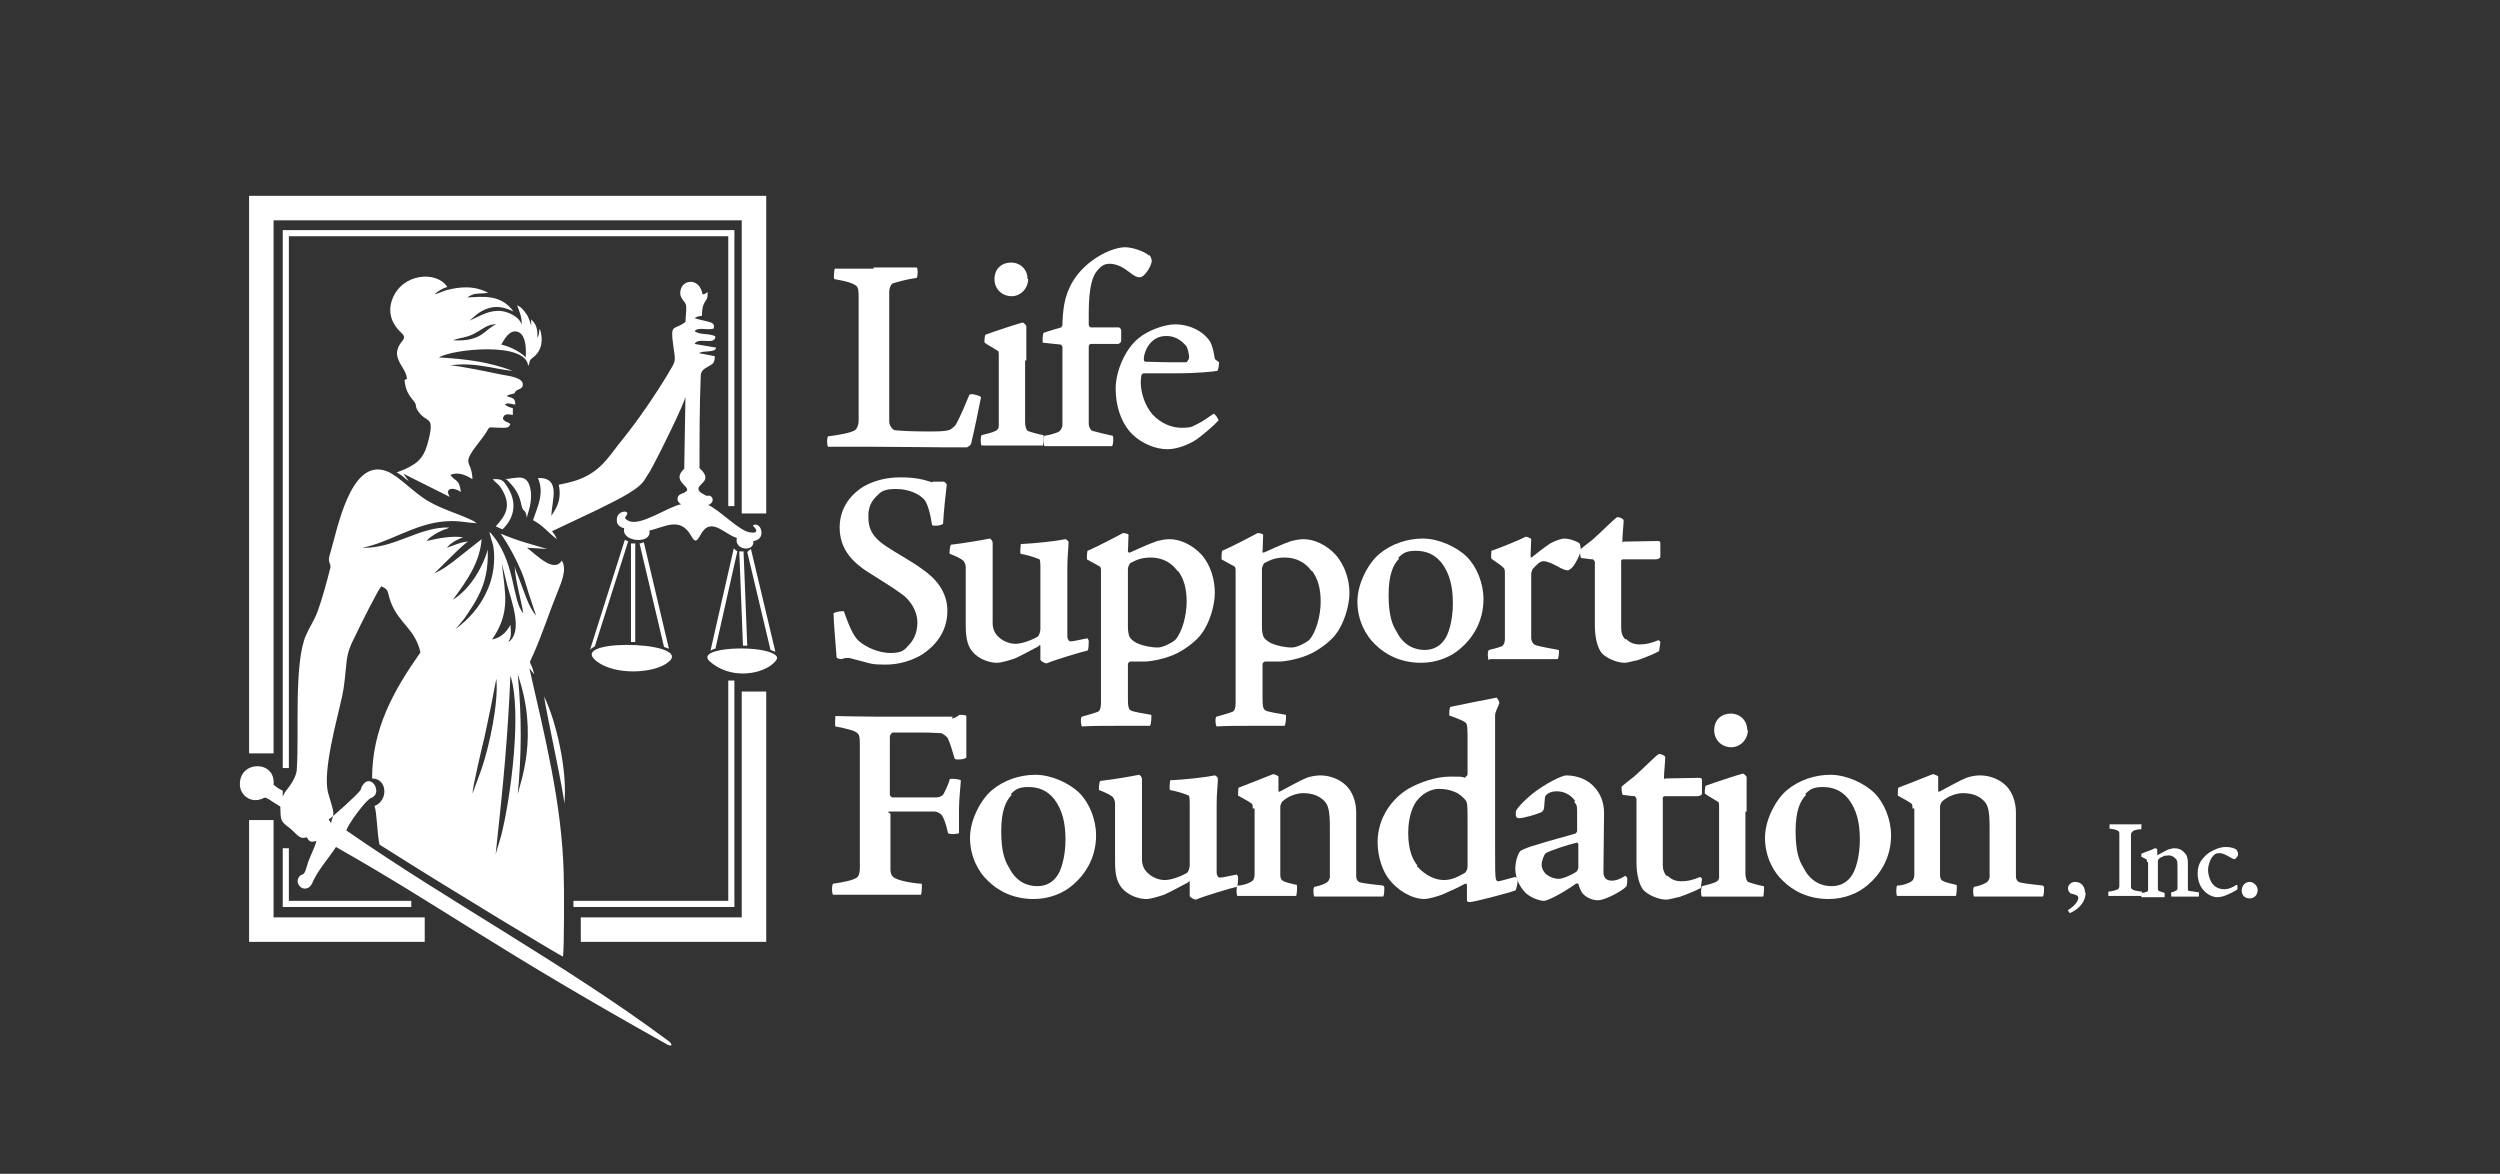 <?xml version="1.0" encoding="UTF-8"?> <svg xmlns="http://www.w3.org/2000/svg" id="Layer_1" version="1.1" viewBox="0 0 408.5 191.8"><rect x="0" y="0" width="408.5" height="191.8" fill="#333333" stroke="none"/><defs><style> .st0, .st1 { fill: #fff; } .st1 { fill-rule: evenodd; } </style></defs><g><g><path class="st0" d="M155.5,117.4c.4,0,.7-.2,1.3-.6.2,0,1.1,0,1.1.2,0,1.8,0,5.7,0,6.8-.3.3-1.6.4-1.9.2-.3-1.1-.8-2.7-1.1-3.3-.1-.3-.8-.8-1.1-.9-.5,0-1.5-.1-2.9-.1-2.3,0-4.6,0-5,0-.2,0-.5.4-.5.7v9.5c0,.1.3.4.4.4,1.3,0,5.5,0,7.2,0,.4,0,1-.2,1.2-.6.3-.6.8-1.6,1-2.4.3-.1,1.5,0,1.8.2,0,.5-.3,3.1-.3,4.6,0,1.2,0,2.9,0,4,0,.2-1.7.3-1.8,0-.4-1.8-.7-2.4-1-2.9-.3-.3-.7-.6-1.3-.6-1.5,0-5.4,0-6.8,0s-.3.2-.3.4v9.2c0,.4.2,1,.6,1.2.5.4,2.6.9,4.5,1,.1.2,0,1.5-.1,1.8-.5,0-5.6,0-7.8,0s-6.1,0-6.6,0c-.2-.4-.2-1.4,0-1.8,2.1-.3,3.3-.6,3.9-1,.4-.3.5-1,.5-1.5v-19.9c0-1,0-1.8-.3-2.1-.4-.5-1.6-.8-3.7-1.2-.1-.3,0-1.3,0-1.7.3,0,4.6.1,6.6.1h12.6Z"></path><path class="st0" d="M176.4,129.6c1.6,1.6,2.7,4.3,2.7,6.9,0,3.8-1.9,6.5-3.8,8.1-1.6,1.4-3.9,2.3-6.4,2.3-3.3,0-5.8-1.3-7.5-3-1.5-1.4-2.9-3.9-2.9-7s1.9-6.4,3.6-7.8c1.9-1.6,4.5-2.5,7.1-2.5s5.6,1.4,7.2,3ZM165.3,129.9c-.9.9-1.7,2.5-1.7,5.9s.6,4.9,1.3,6c1.2,2.4,3.1,3,4.6,3s2.5-.7,3.1-1.5c.8-.9,1.5-3.4,1.5-6.1s-.5-4.9-1.9-6.7c-1.1-1.3-2.4-1.9-4.2-1.9s-2.2.6-2.8,1.1Z"></path><path class="st0" d="M186.1,126.6c.2,0,.5.4.5.7,0,.8,0,3.3,0,4.1v9c0,.9.3,1.7,1,2.3.6.6,1.7,1.1,2.7,1.1s2.5-.5,3.7-1.2c.2-.2.4-.8.4-1.2,0-.4,0-9,0-10.3s-.2-1.1-.4-1.2c-.7-.3-2.1-.7-2.8-.8-.2-.1,0-1.5,0-1.6,2.3-.1,5.9-.5,7.3-.8.1,0,.5.3.5.5,0,1.1-.2,2.1-.2,4.4v11c0,.3.2.8.5.8.6,0,2.1-.4,2.8-.5,0,0,.2.3.2.4,0,.3,0,1.5-.2,1.6-.9.2-5.3,1.5-6.7,2.1-.2,0-.9-.3-1-.6,0-.3,0-1.8,0-2.2s-.2-.1-.3,0c-1.5.8-3,1.6-3.9,2-.6.2-2.1.7-2.9.7s-2.4-.3-3.6-1.4c-1.2-1.1-1.5-2.5-1.5-4.8v-9.5c0-.4-.3-.9-.4-1-.5-.4-1.4-.8-2.2-1.1-.1,0,0-1.4.2-1.5,1.9-.2,5.4-.8,6.3-1Z"></path><path class="st0" d="M204.7,132.1c0-.4,0-.7-.2-.8-.5-.4-1.7-1-2.2-1.3,0-.2,0-1.2.1-1.3,1.1-.4,4.1-1.6,5.6-2.2.2,0,.8.2.9.4,0,.5,0,1.7,0,2.2s.2.2.3.2c1.7-.9,3.3-1.8,4.3-2.2.5-.2,1.5-.4,2.2-.4,1.6,0,3.2.6,4.3,1.7,1.1,1.1,1.6,2.8,1.6,4.3v10.5c0,.4.2.9.7,1,.7.2,3,.4,3.7.5,0,0,.2.2.2.3,0,.4,0,1.3-.2,1.5-.8,0-4.9,0-6.5,0s-3.9,0-4.7,0c-.2,0-.3-1.5,0-1.6.7-.1,1.5-.4,2-.7.3-.2.4-.5.5-.8,0-.6,0-2.9,0-5.3v-2.8c0-2.6-.2-3.6-.8-4.3-.9-1-2.1-1.4-3.6-1.4-.6,0-1.4.2-1.8.4-.4.1-1.2.6-1.6,1-.1.1-.3.6-.3.8v11.2c0,.3.1.8.4.9.4.3,1.5.5,2.3.7.1.2,0,1.6-.1,1.8-.5,0-3.5,0-4.8,0s-4.4,0-4.8,0c-.2-.1-.2-1.5,0-1.7.8,0,1.7-.3,2.2-.6.4-.2.6-.6.6-1.2v-10.8Z"></path><path class="st0" d="M239.5,126.9c0,0,.3-.2.3-.3v-5.1c0-2.2,0-3.2-.3-3.4-.4-.4-2.2-1-2.7-1.2,0-.2,0-1.2.2-1.4,2.3-.5,5.5-1.1,7.5-1.5.2,0,.5.7.5.9-.4,1-.7,1.5-.7,2v21.6c0,2.8,0,4.5.1,5s.3.5.4.5c.4,0,2.5-.7,2.9-.7,0,0,.3.3.3.5,0,.3-.2,1.6-.4,1.7-1,.4-6.8,1.9-7.4,1.9s-.5-.3-.5-.4c0-.2,0-1.9,0-2.3s-.2-.3-.3-.3c-1.1.6-2.4,1.2-3.8,1.8-.8.3-2.3.7-2.8.7-2.2,0-4.5-1.5-5.8-3.2-1-1.2-1.9-3.6-1.9-6.1,0-4.1,2.5-7.2,5-8.7,1.9-1.1,4.6-2,6.8-2s1.9,0,2.5.2ZM231.5,141.5c1.4,1.6,3.1,2.3,4.4,2.3s2.3-.5,3.5-1.2c.2-.2.4-.6.4-1v-7.1c0-2.7,0-3.3-.3-3.7-.3-.4-1-1.1-1.8-1.4-.7-.3-1.5-.5-2.6-.5s-2.4.6-3.3,1.6c-.8.8-1.7,2.7-1.7,5.6s.8,4.5,1.5,5.3Z"></path><path class="st0" d="M257.4,130.9c-.7-1-1.8-1.6-3-1.6s-1.7.5-1.9.8c-.1.2-.1,1.1-.2,1.9,0,.2-.2.6-.4.7-.9.4-3,1-3.7,1s-.5-.8-.5-1.1,1-1.5,2.7-2.9c2-1.6,4.8-3,5.5-3,2,0,3.7.8,4.7,2,.9,1,1.5,2.4,1.5,4.1s-.1,8.5-.1,9.7.8,1.4,1.4,1.4,1.2-.2,2.2-.8c0,0,.3.3.3.4,0,.3,0,1.2-.2,1.4-.7.7-3.4,2.2-4.6,2.2s-2.3-.7-2.7-1.4c-.1-.2-.4-.8-.5-1.3,0,0-.2-.1-.4,0-2.4,1.7-4.7,2.8-5.2,2.8-.9,0-2.5-.7-3.1-1.4-.9-.9-1.6-2.4-1.6-3.8s.5-2.7.9-3c.3-.2,1.5-.7,2.7-1,2.1-.7,5-1.4,6.2-1.8.1,0,.3-.3.3-.4,0-.9,0-2.2,0-3.3s-.2-1.1-.5-1.5ZM257.9,137.9c0,0-.2-.3-.3-.2-1.7.4-4.3,1.3-5,1.7-.3.2-.7,1.3-.7,1.9s.4,1.3.8,1.6c.5.4,1.3.7,2,.7s2.2-.7,2.8-1.1c.1,0,.4-.5.4-.7,0-.9,0-2.5,0-3.9Z"></path><path class="st0" d="M272.5,143.1c.7.7,1.4.9,2.3.9s1.8-.2,3-.7c0,0,.3.2.3.3,0,.3-.2,1.3-.2,1.5-.7.4-2.4,1.1-3.6,1.5-.3,0-1.5.4-2,.4-1.4,0-3-.8-3.7-1.5-.9-1-1.2-3-1.2-4.6,0-2.4,0-8.5,0-10.4,0,0-.2-.4-.3-.4-.5,0-1.5-.2-1.9-.2-.2,0-.3-1.3-.2-1.4.2-.2,1.1-.9,2-1.6,1.4-1.2,3.8-3.7,4.1-3.7s.9.2,1,.5c0,.8-.2,2.4-.2,3.2s0,.3.2.3,5.2-.1,5.6-.1.4.2.4.5c0,.4,0,1.7,0,2.1,0,.2-.4.4-.8.4s-5.1,0-5.3,0-.3.2-.3.2v11c0,.8.2,1.4.7,1.9Z"></path><path class="st0" d="M285.2,132.6v10.1c0,.7.2,1.2.4,1.4.5.2,1.9.6,2.6.7.1.2,0,1.6-.1,1.7-.7,0-3.2,0-4.9,0-2.6,0-4.5,0-5.1,0-.2-.1-.2-1.5,0-1.7.8-.2,1.7-.4,2.3-.7s.5-.8.5-1.1v-11.2c0-.3,0-.8-.2-.8-.8-.5-1.7-1-2.1-1.3-.1-.1,0-1.1.1-1.3,1-.4,5.6-1.9,6.1-2,.1,0,.6.4.6.6s0,2.8,0,5.6ZM285.6,119.3c0,1.5-1.2,2.8-2.7,2.8s-2.8-1.1-2.8-2.8,1.2-2.7,2.7-2.7,2.7,1.1,2.7,2.7Z"></path><path class="st0" d="M306.3,129.6c1.6,1.6,2.7,4.3,2.7,6.9,0,3.8-1.9,6.5-3.8,8.1-1.6,1.4-3.9,2.3-6.4,2.3-3.3,0-5.8-1.3-7.5-3-1.5-1.4-2.9-3.9-2.9-7s1.9-6.4,3.6-7.8c1.9-1.6,4.5-2.5,7.1-2.5s5.6,1.4,7.2,3ZM295.1,129.9c-.9.9-1.7,2.5-1.7,5.9s.6,4.9,1.3,6c1.2,2.4,3.1,3,4.6,3s2.5-.7,3.1-1.5c.8-.9,1.5-3.4,1.5-6.1s-.5-4.9-1.9-6.7c-1.1-1.3-2.4-1.9-4.2-1.9s-2.2.6-2.8,1.1Z"></path><path class="st0" d="M312.5,132.1c0-.4,0-.7-.2-.8-.5-.4-1.7-1-2.2-1.3,0-.2,0-1.2.1-1.3,1.1-.4,4.1-1.6,5.6-2.2.2,0,.8.2.9.4,0,.5,0,1.7,0,2.2s.2.2.3.2c1.7-.9,3.3-1.8,4.3-2.2.5-.2,1.5-.4,2.2-.4,1.6,0,3.2.6,4.3,1.7,1.1,1.1,1.6,2.8,1.6,4.3v10.5c0,.4.2.9.7,1,.7.2,3,.4,3.7.5,0,0,.2.2.2.3,0,.4,0,1.3-.2,1.5-.8,0-4.9,0-6.5,0s-3.9,0-4.7,0c-.2,0-.3-1.5,0-1.6.7-.1,1.5-.4,2-.7.3-.2.4-.5.5-.8,0-.6,0-2.9,0-5.3v-2.8c0-2.6-.2-3.6-.8-4.3-.9-1-2.1-1.4-3.6-1.4-.6,0-1.4.2-1.8.4-.4.1-1.2.6-1.6,1-.1.1-.3.6-.3.8v11.2c0,.3.1.8.4.9.4.3,1.5.5,2.3.7.1.2,0,1.6-.1,1.8-.5,0-3.5,0-4.8,0s-4.4,0-4.8,0c-.2-.1-.2-1.5,0-1.7.8,0,1.7-.3,2.2-.6.4-.2.6-.6.6-1.2v-10.8Z"></path></g><g><path class="st0" d="M142.7,43.7c3.3,0,6.7,0,7.1,0,.2.2.2,1.3,0,1.7-1.5.2-3.3.7-3.9.9-.4.2-.6.9-.6,1.3v21.3c0,.6.5,1.3.9,1.4,1,.1,3,.2,5,.2s3.1,0,3.7-.2c.4,0,.9-.5,1.2-.8.7-1.1,1.8-3.8,2.3-5,0,0,.3-.1.4-.1.3,0,1.4.3,1.5.5-.3,1.6-1.2,5.9-1.6,7.5,0,.3-.5.6-.7.7-.6,0-1.5,0-3.2,0s-8.5-.1-12.3-.1-6.6,0-7.2,0c-.2-.3-.2-1.4,0-1.7,2.3-.3,3.7-.6,4.4-1,.4-.3.6-1,.6-1.5v-20.3c0-.7,0-1.5-.4-1.8-.6-.5-1.9-.8-3.6-1.1-.1-.4,0-1.4.1-1.7.8,0,3.3,0,6.4,0Z"></path><path class="st0" d="M167.5,58.9v10.1c0,.7.2,1.2.4,1.4.5.2,1.9.6,2.6.7.1.2,0,1.6-.1,1.7-.7,0-3.2,0-4.9,0-2.6,0-4.5,0-5.1,0-.2-.1-.2-1.5,0-1.7.8-.2,1.7-.4,2.3-.7s.5-.8.5-1.1v-11.2c0-.3,0-.8-.2-.8-.8-.5-1.7-1-2.1-1.3-.1-.1,0-1.1.1-1.3,1-.4,5.6-1.9,6.1-2,.1,0,.6.4.6.6s0,2.8,0,5.6ZM168,45.6c0,1.5-1.2,2.8-2.7,2.8s-2.8-1.1-2.8-2.8,1.2-2.7,2.7-2.7,2.7,1.1,2.7,2.7Z"></path><path class="st0" d="M187.8,41.6c.2.3.4.8.4,1,0,.8-1.2,2.7-1.9,2.7s-.9-.2-2-1c-1-.8-2.1-1.2-3-1.2s-1.4.4-2,1.1c-.7.8-1.4,2.5-1.4,6.9s0,1.5,0,2c0,.1.2.4.3.4.2,0,4.2,0,4.6,0,.2,0,.4.3.4.5,0,.5,0,1.5,0,1.7,0,.2-.3.5-.5.5h-4.5c-.1,0-.3.2-.3.4v12.6c0,.6.3,1.1.6,1.2.7.2,2.3.6,3.3.8.2.1.1,1.6-.1,1.7-.4,0-3.1,0-6,0s-4.7,0-5,0c-.2,0-.3-1.6,0-1.7.8-.1,1.7-.4,2.2-.6.4-.2.7-.7.7-1.2v-12.7c0-.1-.2-.4-.3-.4l-2.9-.3c-.1-.3,0-1.4.1-1.6.5-.2,2.5-.8,2.9-.9,0,0,.2-.3.2-.4,0-.8.1-2.3.3-3.4.5-2.7,1.9-5.1,4.4-7,2.1-1.6,4.3-2.3,5.5-2.3s3.1.6,4,1.4Z"></path><path class="st0" d="M197.8,56c.4.7.6,2,.7,2.6,0,.1.3.3.7.6,0,.2-.1,1.3-.3,1.4-.5.1-3.1.4-6.8.4h-5.3c0,0-.3.2-.3.3,0,.2-.1.7-.1,1.2,0,1.7.7,3.8,1.9,5.2,1.3,1.4,3,2.2,4.8,2.2s1.8-.3,2.5-.6c.7-.3,2-1.2,2.7-1.7.2,0,.8.8.8,1.1-.8.9-2.4,2.2-3.3,2.9-1.2.9-3.3,1.8-5,1.8-2.5,0-5-1.4-6.3-3-1.3-1.6-2.2-4-2.2-6.9s1.6-6.5,3.7-8.2c1.5-1.3,4.3-2.3,6-2.3,2.6,0,4.9,1.3,5.9,3.1ZM194,59c.1,0,.3-.4.3-.6,0-.5-.2-1.5-.5-1.9-.7-.8-1.7-1.6-3.2-1.6s-2.3.7-2.9,1.5c-.3.4-.8,1.4-.8,2.3,0,.1,0,.3.2.4.5,0,2.6.1,5,.1s1.6,0,1.9-.1Z"></path></g><g><path class="st0" d="M152.5,78.7c.4,0,1.4,0,1.7,0,.2,0,.5.4.5.5-.1.8-.5,4.3-.6,6.4-.4.3-1.5.4-1.8.2-.3-2-.8-3.8-1.4-4.3-.8-.8-2.4-1.6-4.5-1.6s-2.5.5-3.2,1.2c-.7.7-1.4,1.7-1.3,3.5,0,2.3,1.2,3.5,2.8,4.6,1.6,1.1,4.1,2.4,6,3.8,2.2,1.5,4.1,3.7,4.1,6.8s-1.6,5.4-3.9,7c-1.7,1.1-3.9,1.8-6.2,1.8s-2.5-.2-3.7-.5c-.8-.2-1.8-.5-2.3-.6-.3,0-.7,0-1.2.2-.2,0-.8-.1-.8-.3-.1-1.6-.5-5.7-.5-7.2.3-.2,1.2-.4,1.7-.3,1.1,3.2,1.8,4.3,2.5,4.9,1.2,1,3.2,1.9,5.1,1.9s2.3-.5,3-1.3c.7-.7,1.4-1.9,1.4-3.7s-1.1-3.7-2.8-4.8c-1.2-.9-3.2-2.1-4.6-3-3-1.8-5.3-4-5.3-7.7,0-2.6,1.2-5,3.9-6.7,1.6-.9,3.6-1.5,6-1.5s3.6.3,5.2.8Z"></path><path class="st0" d="M161.7,88c.2,0,.5.4.5.7,0,.8,0,3.3,0,4.1v9c0,.9.3,1.7,1,2.3.6.6,1.7,1.1,2.7,1.1s2.5-.5,3.7-1.2c.2-.2.4-.8.4-1.2,0-.4,0-9,0-10.3s-.2-1.1-.4-1.2c-.7-.3-2.1-.7-2.8-.8-.2-.1,0-1.5,0-1.6,2.3-.1,5.9-.5,7.3-.8.1,0,.5.3.5.5,0,1.1-.2,2.1-.2,4.4v11c0,.3.2.8.5.8.6,0,2.1-.4,2.8-.5,0,0,.2.3.2.4,0,.3,0,1.5-.2,1.6-.9.2-5.3,1.5-6.7,2.1-.2,0-.9-.3-1-.6,0-.3,0-1.8,0-2.2s-.2-.1-.3,0c-1.5.8-3,1.6-3.9,2-.6.2-2.1.7-2.9.7s-2.4-.3-3.6-1.4c-1.2-1.1-1.5-2.5-1.5-4.8v-9.5c0-.4-.3-.9-.4-1-.5-.4-1.4-.8-2.2-1.1-.1,0,0-1.4.2-1.5,1.9-.2,5.4-.8,6.3-1Z"></path><path class="st0" d="M184.2,90.1c0,0,.2.2.4.2.7-.3,3-1.4,4.5-1.9.4-.1,1.3-.3,2-.3,1.7,0,3.7.9,5.2,2.5,1.6,1.8,2.2,4.2,2.2,6.3s-.9,5-2.2,6.7c-.8,1.1-2.5,2.4-3.9,3.1-1.7.9-4.3,1.4-5.4,1.4s-1.9,0-2.3,0c-.2,0-.4.3-.4.4v5.6c0,1.3.1,1.8.5,2,.3.2,2.6.6,3.3.7.1.1,0,1.6-.2,1.8-2,0-3.9,0-5.5,0s-4.2,0-5.6.1c-.2-.2-.3-1.5,0-1.6.7-.2,2.1-.6,2.6-.8.4-.2.5-.8.5-1.5v-21.5c0-.3,0-.7-.3-.8-.5-.3-1.5-.8-2-1.1,0-.2,0-1.2.1-1.4,2.1-.9,5.4-2.7,5.8-2.9.2,0,.9.1.9.3,0,.9-.1,2.2-.1,2.8ZM192.4,93.3c-1-1.4-2.5-2.2-4.4-2.2s-2.8.7-3.3.9c-.2.2-.4.7-.4,1,0,.3,0,1.6,0,2.3v7.2c0,.5.1,1.3.3,1.6.2.4.8.8,1.2,1,.9.4,2.2.7,3.4.7.9,0,2.3-.8,2.8-1.2,1.2-1.3,1.9-4.1,1.9-6.3s-.5-3.8-1.4-5Z"></path><path class="st0" d="M206.1,90.1c0,0,.2.2.4.2.7-.3,3-1.4,4.5-1.9.4-.1,1.3-.3,2-.3,1.7,0,3.7.9,5.2,2.5,1.6,1.8,2.3,4.2,2.3,6.3s-.9,5-2.2,6.7c-.8,1.1-2.5,2.4-3.9,3.1-1.7.9-4.3,1.4-5.4,1.4s-1.9,0-2.3,0c-.2,0-.4.3-.4.4v5.6c0,1.3.1,1.8.5,2,.3.2,2.6.6,3.3.7.1.1,0,1.6-.2,1.8-2,0-3.9,0-5.5,0s-4.2,0-5.6.1c-.2-.2-.3-1.5,0-1.6.7-.2,2.1-.6,2.6-.8.4-.2.5-.8.5-1.5v-21.5c0-.3,0-.7-.3-.8-.5-.3-1.5-.8-2-1.1,0-.2,0-1.2.1-1.4,2.1-.9,5.4-2.7,5.8-2.9.2,0,.9.1.9.3,0,.9-.1,2.2-.1,2.8ZM214.3,93.3c-1-1.4-2.5-2.2-4.4-2.2s-2.8.7-3.3.9c-.2.2-.4.7-.4,1,0,.3,0,1.6,0,2.3v7.2c0,.5.1,1.3.3,1.6.2.4.8.8,1.2,1,.9.4,2.2.7,3.4.7.9,0,2.3-.8,2.8-1.2,1.2-1.3,1.9-4.1,1.9-6.3s-.5-3.8-1.4-5Z"></path><path class="st0" d="M239.7,91c1.6,1.6,2.7,4.3,2.7,6.9,0,3.8-1.9,6.5-3.8,8.1-1.6,1.4-3.9,2.3-6.4,2.3-3.3,0-5.8-1.3-7.5-3-1.5-1.4-2.9-3.9-2.9-7s1.9-6.4,3.6-7.8c1.9-1.6,4.5-2.5,7.1-2.5s5.6,1.4,7.2,3ZM228.6,91.3c-.9.9-1.7,2.5-1.7,5.9s.6,4.9,1.3,6c1.2,2.4,3.1,3,4.6,3s2.5-.7,3.1-1.5c.8-.9,1.5-3.4,1.5-6.1s-.5-4.9-1.9-6.7c-1.1-1.3-2.4-1.9-4.2-1.9s-2.2.6-2.8,1.1Z"></path><path class="st0" d="M243.3,107.9c-.2-.1-.3-1.5,0-1.7.5-.1,1.6-.4,2.1-.6.3-.1.5-.7.5-1.1v-10.9c0-.3,0-.7-.3-.9-.4-.4-1.5-1.1-1.9-1.4-.1-.3,0-1.1,0-1.3,1.2-.4,4.7-1.8,5.6-2.3.2,0,.8.2.9.4,0,.2-.1,2.2-.1,2.7s.3.2.4.1c.6-.5,1.9-1.5,2.8-2.1.7-.4,1.8-.8,2.3-.8.9,0,2.2.5,2.5.8.1.1.2.8.2.9,0,.8-.8,2.3-1.3,2.9-.2.3-.7.6-.8.6-.4,0-1.1-.3-1.6-.6-.9-.5-1.8-.9-2.4-.9s-1,.5-1.7,1.2c-.1.1-.3.6-.3.9v10.5c0,.4.3,1,.7,1.1.4.2,3.2.7,3.8.8.1.1,0,1.5-.2,1.5-.5,0-4.3,0-6.8,0s-4,0-4.3,0Z"></path><path class="st0" d="M265.7,104.4c.7.7,1.4.9,2.3.9s1.8-.2,3-.7c0,0,.3.2.3.3,0,.3-.2,1.3-.2,1.5-.7.4-2.4,1.1-3.6,1.5-.3,0-1.5.4-2,.4-1.4,0-3-.8-3.7-1.5-.9-1-1.2-3-1.2-4.6,0-2.4,0-8.5,0-10.4,0,0-.2-.4-.3-.4-.5,0-1.5-.2-1.9-.2-.2,0-.3-1.3-.2-1.4.2-.2,1.1-.9,2-1.6,1.4-1.2,3.8-3.7,4.1-3.7s.9.2,1,.5c0,.8-.2,2.4-.2,3.2s0,.3.2.3,5.2-.1,5.6-.1.4.2.4.5c0,.4,0,1.7,0,2.1,0,.2-.4.4-.8.4s-5.1,0-5.3,0-.3.2-.3.2v11c0,.8.2,1.4.7,1.9Z"></path></g></g><g><polygon class="st0" points="67.2 148.2 46.2 148.2 46.2 138.6 47.2 138.6 47.2 147.2 67.2 147.2 67.2 148.2"></polygon><polygon class="st0" points="120 148.2 93.7 148.2 93.7 147.2 119 147.2 119 111.2 120 111.2 120 148.2"></polygon><polygon class="st0" points="47.2 125.5 46.2 125.5 46.2 37.6 120 37.6 120 82.7 119 82.7 119 38.6 47.2 38.6 47.2 125.5"></polygon><g><path class="st1" d="M83.1,104.8c.5-.7.4-1.5.3-2.7-.7,1.3-1.6,2.1-3,2.4,3.1-4.5,2.1-7.6,1.6-12.4,0,0,.5,1.9.9,3.6.7,2.6,2.6,7.5.2,9.2M54.1,134.5c.2-1.2.6-1.1.2-2.6-.2-.8-.5-1.6-.7-2.4-.9-3.6,1.5-12,2.3-15.7.4-1.8.5-3.6.7-5.4.2-2,.7-3,1.5-4.6.6-1.3,3.7-7.5,4.2-8,1.4.6.9.9,1.6,2.7,1.4,3.5,3.9,4.2,4.8,8.1-4.5,6.4-7.9,12.6-7.9,20.6,2.5,0,2.7,3.6.4,4.5.4,1.2.4,4.3.8,6.3,11.8,7.5,29.9,18.4,30,18.3.2-1.6.2-11.6.1-13.8-.3-11.2-3.1-22.3-5.6-33.3l.8,1c-.7-2.9-1.1-1.1-.1-3.4,1.5-3.4,2.6-6.9,4-10.3.5-1.3,1.5-3.5.6-4.9-1.3,2.1-4.1-.9-5.7-2.1l3.3.2c-2.6-.8-4.2-1.1-7.6-2.5.2.3.3.4.5.7,1.1,1.7,2.1,3.6,2.9,5.5.5,1.2.8,2.3,1.2,3.6l1.2,3.6c-1.3-1.5-2-4.1-2.8-6.1-.2-.5-.7-1.7-.7-2,.1,2.5,1.1,5.6,1.4,7.7-1.9-2.1-1.2-8.7-5.5-13.3,0,.5.4,1.5.6,2.3.4,2.4,0,5.2-1,7.3-1.1,2.6-3.1,4.8-5.2,6.3.4-.4,1.6-1.8,2-2.5.6-.9,1.2-1.8,1.7-2.8,1.2-2.3,1.7-4.6,1.6-7.7-.6,2.3-2.6,6.3-5.7,8.2,2.2-3,4.4-6,4.7-9.9l-3.8,3c-1.1.9-2.7,2.1-4,2.6.2,0,4.8-4.9,5.6-5.2-1.1,0-2.5.7-3.5,1,.6-.7,1.5-1.3,2.7-1.7-2-.3-4.2.2-6,.6.4-.5,1-.9,1.7-1.3.3-.2.7-.3,1-.5.4-.1.7-.2,1-.4-4.8-.2-9,3.5-14.2,3.3,4.3-.8,8.5-3.9,13.4-4.3,2.3-.2,3.4.2,5.4.3-.2,0-.6-.4-.9-.5-2.3-1.1-4.9-1.8-7.1-3.1-2.3-1.3-4.9-4.2-6.8-4.9-6-2.3-8.1,9.7-9.3,13.6-.5,1.5.4,1.4,0,2.5-.6,2.3-1.2,4.6-2,6.8-.6,1.6-1.3,2.5-1.9,3.9-2,4.5-1.1,16.2-1.5,21.8,0,1.4-1.2,2.9-1.9,3.8-.1.2-.3.5-.4.8,0-.4,0-.7,0-1-.5-.2-1.2-.7-1.5-1,.4-4-5.6-4-5.5,0,0,1.5,1.4,2.8,3,2.5,1.2-.2.7-.7,1.9,0,.5.4,1.3.8,1.7,1.1.1,2.1-.1,2.3,1.4,3.4,1.2.9,1.7,2.1,2.9,1.6.5.7.5.9,1.6.6-.3,1.3-1.2,2.7-1.6,4.3-.5,1.8-.8.8-1.3,1.7-.5.8.2,1.8,1,1.8.9,0,1.2-.8,1.5-1.5.9-1.8,2.5-3.6,3.6-5.3,17.8,10.1,25.2,16.1,54,32.2,1,.6,1.1,0,.2-.6-17-12.6-35.5-22.5-52.5-34.3.2-.9,3.1-4.9,4-5.3,2.1-.7,0-4.3-1.4-2-.2.3-.2.6-.3.7-.3.6-4.9,4.7-5.2,4.8ZM77.2,129.7c0-1,1.6-7.8,2-9.4.7-3.2,1.3-6.2,1.9-9.4.4,3.8-1.1,10.9-2.4,14.7-.2.6-1.4,3.8-1.5,4.1ZM84.6,129.8c.6-6.3.7-12.5,0-19.6,3.5,10.1.4,17.6,0,19.6ZM74,55.6c1.4-.5,2.3-.4,3.7-1.2,1-.5,2-1.5,3.4-1.4-1.9.7-2.2,2.9-7.1,2.6ZM66.1,62.1c.2,1.9.7,2.4,1.7,3.7.3.5,0,.5.4,1.2,1.4,2.3,2.8.7,1.9,4.6-.7,2.9-1.4,3.9-4,5.1l-1.3.5s0,0,0,0c.9.4,1.3,1,2,1.4l-.9-1.2,7.6,3.8c-1-1.6.8-1.6,1.8-.8-.2-2.2-1-1.7-1.7-2.8,1.4-.6,2.8.2,3.6.7-.1-3.5-2.2-1.9,1.5-6.6,1.9-2.4.3-1.8,3.4-1.8.8,0,1,0,1.3-.6-.3-.3-.6-.3-.9-.5-.4-.3-.4-.5-.1-.9.3-.3.8-.2,1.4-.1v-1.1c-.4-.1-1-.3-1.3-.6.5-.4,1.1,0,1.7,0,0-1.3-.7-1-1.4-1.4.3-.2.4-.2.8-.3.8-.2.3-.1.7-.5.4-.4,1.3-.3,1.1-1.3-.3-1-2.5-1.2-3.5-1.4-2.4-.5-6.7-1.4-8.3-1.5,4-.6,7.5.7,10.2.9-4.1-1.5-7.4-1.9-12.1-2.2,2.4-1.4,14.3-2.6,14.6,1.4.4-.7,0-.8.8-1.4,1.5-1.1,1.7-3,1.1-4.7-.2.6,0,.9-.4,1.5.1-1.4-.2-2.3-1-3v1c-.2-.6-.4-1.4-.8-1.9-.4-.6-.9-1.2-1.5-1.4.3.8.9,2.1.7,3.2-.1-1.2-2.3-2.4-3.9-2.3-1.7,0-3.4,1.1-4.6,1.6l1.3-1.1c2.1-1.5,3.9-1.4,5.9-.4-2.1-2.9-5-2.4-7.6-2.3.5-.2.7-.5,1.5-.6.7-.1,1.4,0,2-.2-.4,0-2.3-1.6-6.8-.4-.7.2-1.5.6-2,.7.5-.5,1.3-1,2.1-1.2-1.7-2.7-7.4-2.3-9,2-.9,2.4.2,4.3,1.4,5.4,1.1,1,.2,1.2-.3,2.2-.4.8-.4,1.4-.2,2,.4,1.3,1.4,2.1,1.5,3.4ZM81.9,56.3c.5-.8,1.4-2.7,2.9-2,1.1.6,1.2,2.5,1.1,4.1-.5-.6-2.2-1.7-4-2.1ZM115.4,81c-.6-.3-.9-.5-1.1-.7-1-1.2,2.6-1.5,0-3.8,0-4.8,0-10.4.2-15,0-.9.5-1.2,1.2-1.6.7-.4,1.1-.5,1.1-1.7l-2.6-.5c.8-.5,2.7,0,2.8-.9l-3.5-.6c.6-1.2,3.3.3,3.4-1.2-.8-.6-2.6-.2-3.4-.9.6-.7,2-.1,3.1-.4.3-.9-.4-1-1.1-1.2-.5-.1-1.7-.4-2-.5.4-.3.6-.3,1.2-.4,0-2.9,1.1-2,.9-3.9-.1.1-.4.4-.8.4-.5-2.7-3-2.4-3.5-1-.5,1.3.3,1.8.7,2.5.3.5,0,2.3,0,3-1.9,1.5-2.5.1-2,3.8.4,2.8.5,2.4-.8,4.6-2.1,3.5-4.9,7.6-7.4,10.7-2,2.4-3.1,4.6-6,6.1-1.3.7-2.9,1.1-4.5,1.4.6,2.9-.8,4.3-1.2,5.1,0-2.4,1.7-6.3-2.2-6.2,1.1,2.6-.1,4.7-.8,6.9,1.7.9,2.4,2,3.9,3.1-.2-.5-.5-.9-.8-1.3l7.4-3.5c1.9-1,6.3-2.9,7.6-4.7.2-.3.3-.5.5-.8.4-.6.7-1.1,1-1.7,1-1.8,5.2-10.3,5.3-11.3l-.2,11.8c-2.6,2.4,2.5,3.1-.5,4.1-.8.3-.8,1.3,0,1.7-2,.3-6.7,3.7-8.6,2.7-1.3-.6.2-.9-.3-1.4-.3-.3-1.8,0-1.6,1.5,0,.5.5,1,1.2,1.1-.6,2.3,4.6,2.7,4.1.4,2.6-.6,5-2.3,6.8.8.6,1.1.9,1.1,1.5,0,1.7-3.3,3.9-.2,6,.4-.5,2,2.9,2.4,2.7.5,1.5-.2,1.5-1.5,1.1-2.2-.5-.8-1.4-.4-1.1-.2.6.5.8,1.2-.5,1-1.8-.2-4.9-3.6-6.9-4.5.4,0,1.3-.9.3-1.5ZM82.6,78.2c2.9,2.6,2.3,4.3,2.9,5.1.4.4.4.3.6,1.3,0-.5,1.1-2.7.5-5-.6-2.2-2-1.5-4.1-1.3ZM80.5,78.3c.5.6.9.7,1.4,1.5,1.8,2.8.7,4.5-.9,6.2l1.1.5c2.1-2,2.4-4.6.7-7.1-.5-.8-.8-1.2-2.2-1.1ZM88.9,113.8c.4,2.9,3.4,16.4,3.3,17.6.6-5.2-1.3-13.6-3.3-17.6ZM103.8,88.9v16c-.2,0-.3,0-.5,0,0,0-.2,0-.2,0v-16.1c.2,0,.5,0,.7,0ZM105.2,88.6l4.1,17.4c-.3-.1-.5-.2-.8-.3l-4-16.9c.2,0,.4-.1.7-.2ZM97.1,107.7c2.5,2.5,8.7,2.5,11.5.9,6.4-3.7-15.1-4.5-11.5-.9ZM102.6,88.6l-5.4,17c-.3.2-.7.4-.8.6h0l5.7-18c.2.1.4.2.6.3ZM121.5,90.2l.6,15.3c-.2,0-.5,0-.7,0l-.6-15.4c.2,0,.4,0,.5,0,0,0,.1,0,.2,0ZM122.7,89.7l4,16.8c-.3-.1-.5-.2-.8-.3l-3.8-16h0s0,0,0,0h0s0,0,0,0h0s0,0,0,0h0s0,0,0,0h0s0,0,0,0h0s0,0,0,0h0s0,0,0,0h0s0,0,0,0h0s0,0,0,0h0s0,0,0,0h0s0,0,0,0h0s0,0,0,0h0s0,0,0,0h0s0,0,0,0h0s0,0,0,0h0s0,0,0,0h0s0,0,0,0c0,0,0,0,.1-.1h0s0,0,0,0ZM120.5,90l-3.6,16c-.3,0-.5.2-.8.3l3.8-16.7c.2.2.4.4.6.5ZM125.6,106.5c-3.5-1.1-12-.5-9.6,1.6,3.2,2.8,7.8,2.2,10,.6,1.4-1.1,1.3-1.6-.4-2.2ZM81,139.5c1.3-11.9,2-19.5,2.4-29.1,1.9,5.7.1,19.8-1.5,26.1-.2.8-.8,2.6-.9,3.1Z"></path><polygon class="st0" points="69.4 153.9 40.7 153.9 40.7 134 44.7 134 44.7 149.9 69.4 149.9 69.4 153.9"></polygon><polygon class="st0" points="125.2 153.9 94.9 153.9 94.9 149.9 121.2 149.9 121.2 113 125.2 113 125.2 153.9"></polygon><polygon class="st0" points="44.7 123.1 40.7 123.1 40.7 32 125.2 32 125.2 83.9 121.2 83.9 121.2 36 44.7 36 44.7 123.1"></polygon></g></g><g><path class="st0" d="M340.8,145.8c0,2-1.8,3.1-2.6,3.4-.1-.1-.3-.4-.3-.5.9-.5,1.7-1.4,1.7-2,0-.3-.3-.5-1.2-.7-.2,0-.5-.5-.5-.8,0-.6.5-1.1,1.2-1.1,1,0,1.6.8,1.6,1.8Z"></path><path class="st0" d="M349.9,134.8c0,0,0,.6,0,.7-.8,0-1.3.2-1.5.4-.1.1-.2.3-.2.5v8.4c0,.2,0,.4.2.5.2.2.8.3,1.6.4,0,.2,0,.6,0,.7-.4,0-1.6,0-2.8,0s-2.3,0-2.7,0c0-.2,0-.6,0-.7.9-.1,1.3-.3,1.6-.4.1-.1.2-.3.2-.5v-8.5c0-.2,0-.5-.2-.5-.2-.2-.6-.3-1.4-.4,0-.1,0-.6,0-.7.4,0,1.6,0,2.6,0s2.3,0,2.7,0Z"></path><path class="st0" d="M350.8,140.8c0-.2,0-.3,0-.3-.2-.2-.7-.4-.9-.5,0,0,0-.5,0-.5.4-.2,1.7-.6,2.2-.9,0,0,.3,0,.4.2,0,.2,0,.7,0,.9s0,0,.1,0c.7-.4,1.3-.7,1.7-.9.2,0,.6-.2.9-.2.7,0,1.3.2,1.7.7.5.4.6,1.1.6,1.7v4.2c0,.2,0,.4.3.4.3,0,1.2.2,1.5.2,0,0,0,0,0,.1,0,.2,0,.5,0,.6-.3,0-2,0-2.6,0s-1.6,0-1.9,0c0,0-.1-.6,0-.7.3,0,.6-.2.8-.3.1,0,.2-.2.2-.3,0-.2,0-1.1,0-2.1v-1.1c0-1.1,0-1.4-.3-1.7-.4-.4-.8-.6-1.4-.5-.2,0-.6,0-.7.2-.2,0-.5.2-.7.4,0,0-.1.2-.1.3v4.5c0,.1,0,.3.2.4.2.1.6.2.9.3,0,0,0,.7,0,.7-.2,0-1.4,0-1.9,0s-1.8,0-1.9,0c0,0,0-.6,0-.7.3,0,.7-.1.9-.2.2,0,.2-.2.2-.5v-4.3Z"></path><path class="st0" d="M365.5,139c.1,0,.2.4.2.6,0,.4-.5.8-.6.8s-.7-.3-1.2-.6c-.4-.2-.8-.4-1.3-.4s-.8.2-1.1.6c-.4.5-.7,1.4-.7,2.2s.4,1.9.8,2.3c.3.4,1,.8,1.8.8s1.4-.3,2-.7c0,0,.2,0,.2.1,0,0,0,.5,0,.6-.3.3-1.4.8-1.9,1-.4.2-1.1.3-1.4.3-.7,0-1.6-.4-2.2-1.1-.6-.6-1-1.6-1-2.8s.4-2,1.1-2.7c.5-.6,1.3-1,2-1.3.5-.2,1.1-.3,1.5-.3.8,0,1.5.2,1.8.5Z"></path><path class="st0" d="M368.9,145.4c0,.8-.5,1.4-1.3,1.4s-1.3-.5-1.3-1.3.6-1.4,1.3-1.4,1.3.7,1.3,1.3Z"></path></g></svg> 